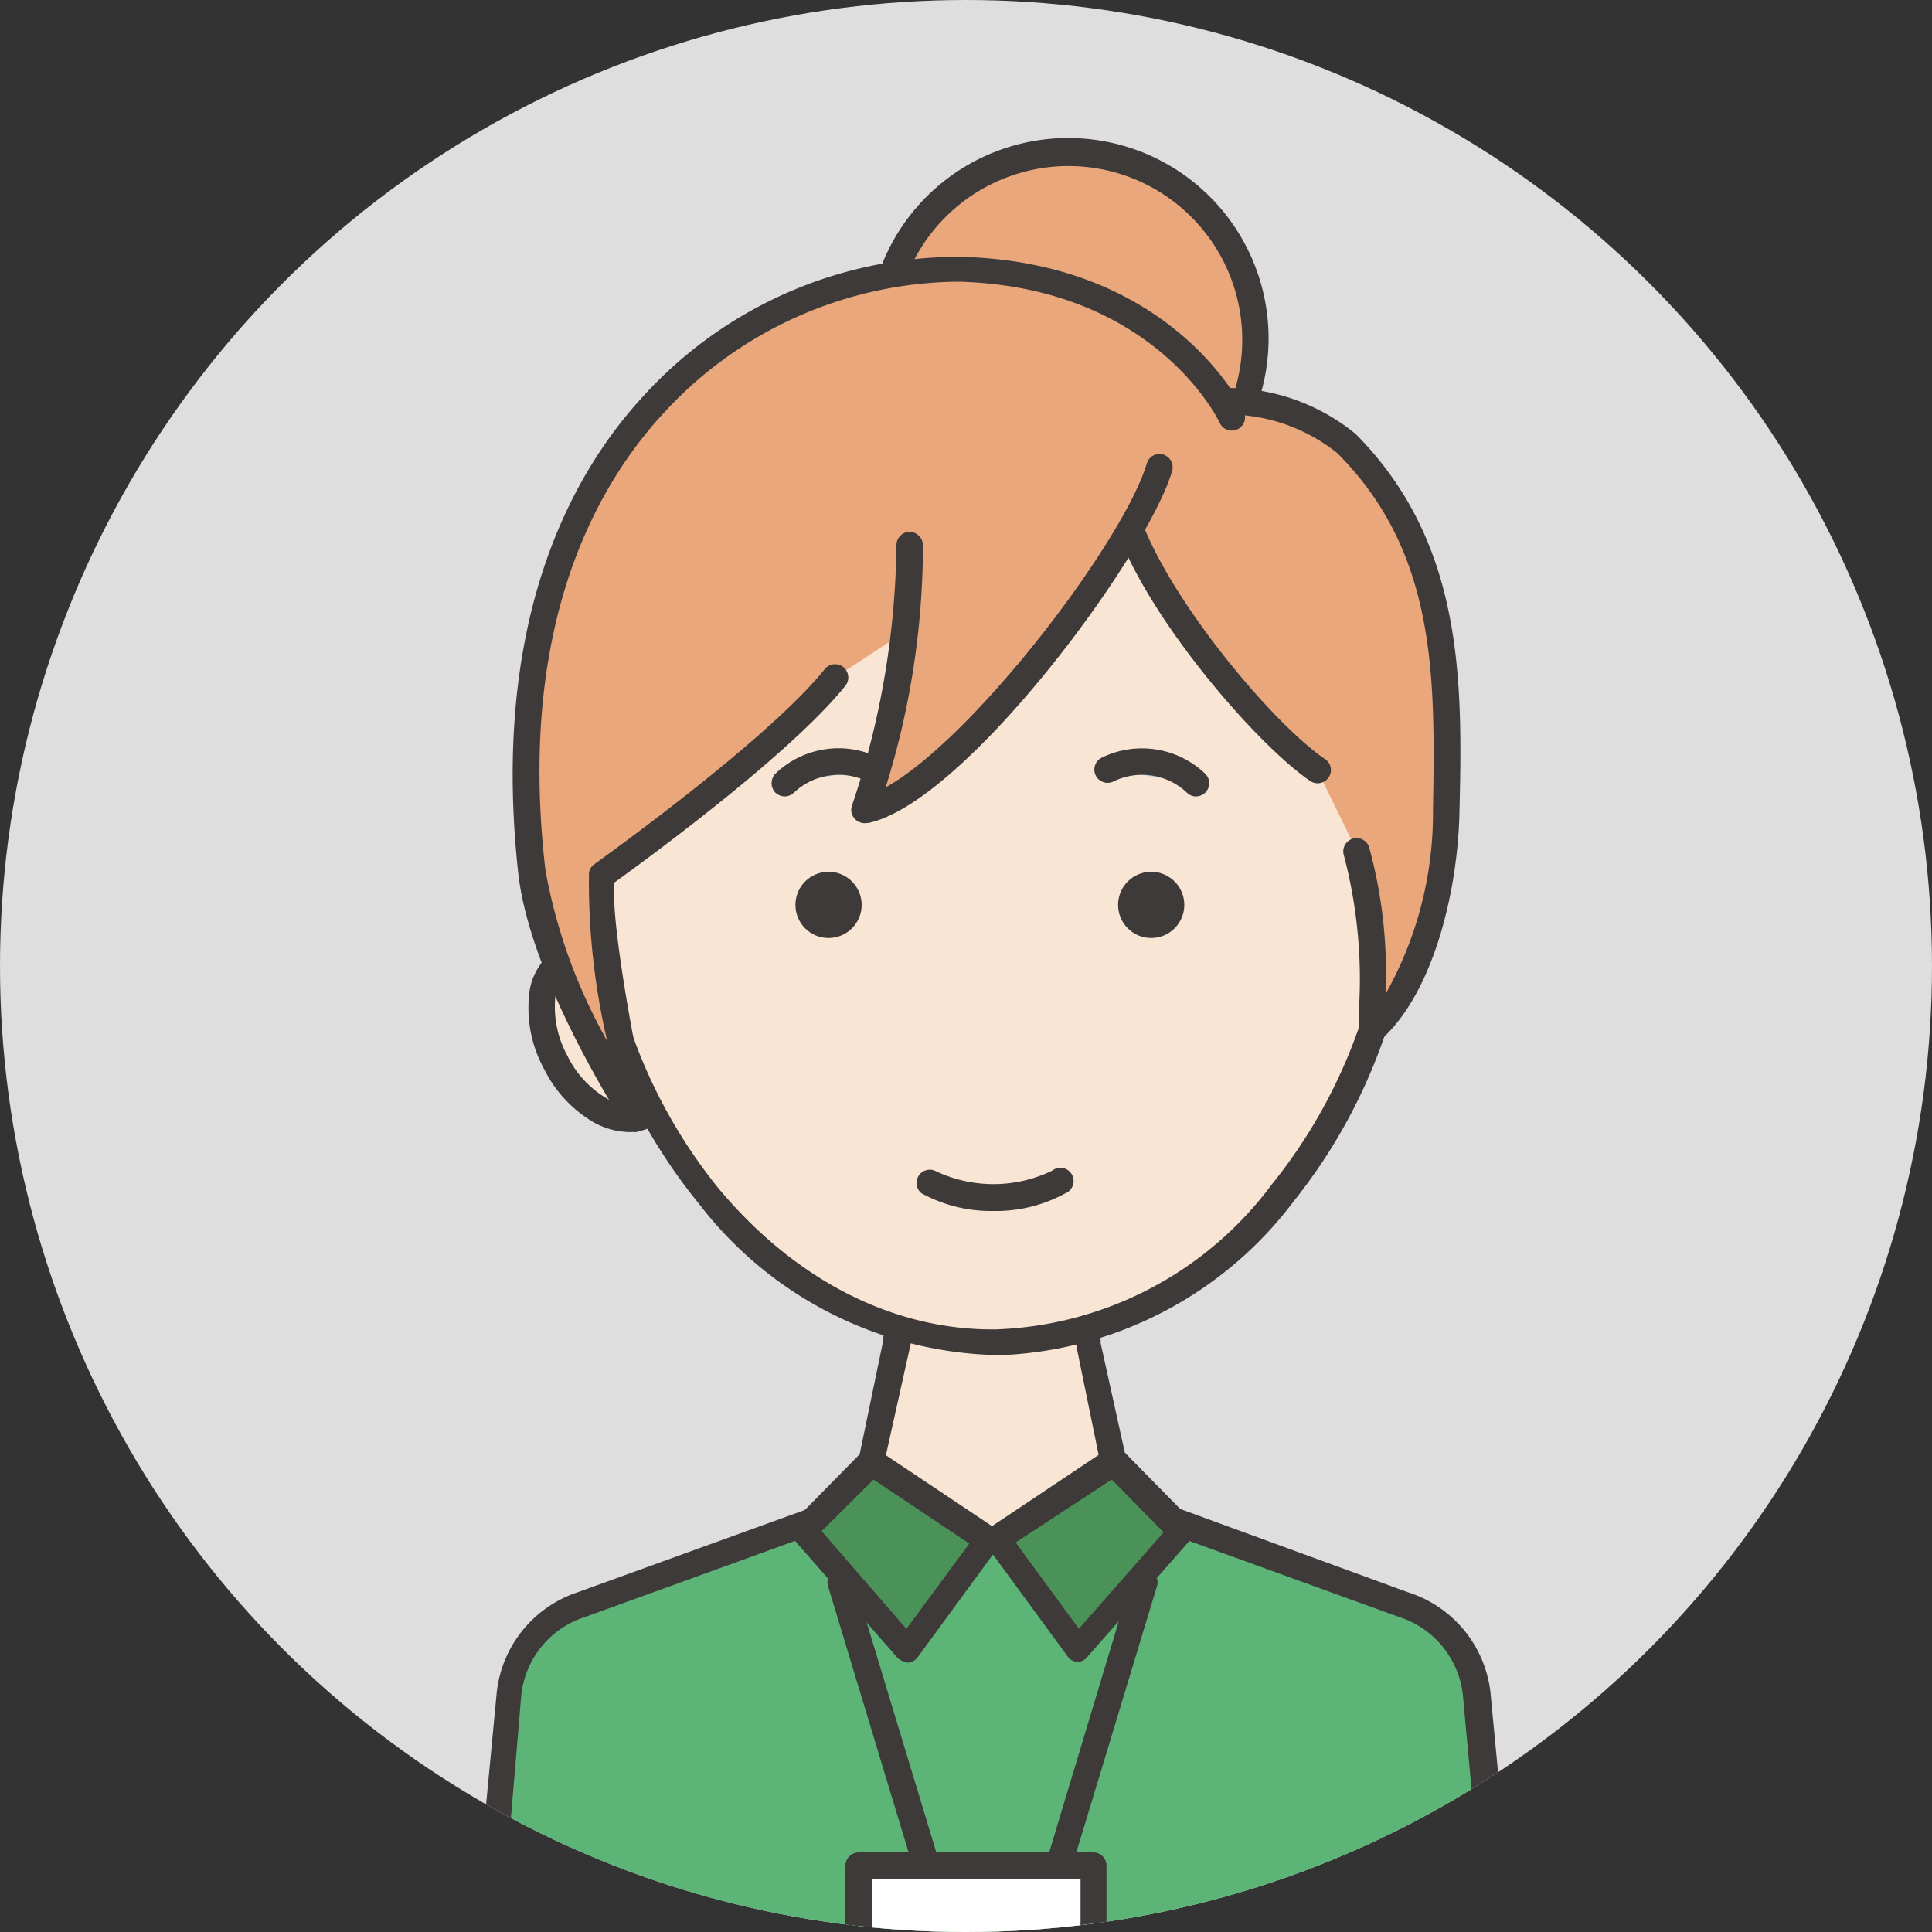 <svg height="70" viewBox="0 0 70 70" width="70" xmlns="http://www.w3.org/2000/svg" xmlns:xlink="http://www.w3.org/1999/xlink"><rect x="0" y="0" width="70" height="70" fill="#333333" stroke="none"/><clipPath id="a"><circle cx="4055" cy="7440" r="35"/></clipPath><circle cx="35" cy="35" fill="#dedede" r="35"/><g clip-path="url(#a)" transform="translate(-4020 -7405)"><g transform="translate(4037 7410.016)"><circle cx="6.77" cy="6.77" fill="#eaa77c" r="6.77" transform="translate(14.93 .49)"/><path d="m21.68 14.51a7.26 7.26 0 0 1 -7.17-6.28 7.26 7.26 0 1 1 8.16 6.21 6.59 6.59 0 0 1 -.99.07zm.03-13.51a6.31 6.31 0 0 0 -6.25 7.1 6.3 6.3 0 1 0 6.25-7.1z" fill="#3e3a39"/><path d="m23.37 48.05-.94-4.39a2.1 2.1 0 0 0 -2.1-2.1h-2.73a2.1 2.1 0 0 0 -2.1 2.1l-.94 4.39a2.11 2.11 0 0 1 -1.37 2l-6.34 2.7a2.1 2.1 0 0 0 -1.36 2 2.1 2.1 0 0 0 2.09 2.1h22.77a2.1 2.1 0 0 0 2.09-2.1 2.1 2.1 0 0 0 -1.36-2l-6.35-2.75a2.11 2.11 0 0 1 -1.36-1.95z" fill="#f9e5d4"/><path d="m30.35 57.29h-22.77a2.58 2.58 0 0 1 -.9-5l6.32-2.71a1.65 1.65 0 0 0 1.07-1.53l.93-4.49a2.55 2.55 0 0 1 2.57-2.48h2.73a2.58 2.58 0 0 1 2.58 2.58l.96 4.34a.34.34 0 0 1 0 .1 1.63 1.63 0 0 0 1 1.52l6.37 2.74a2.58 2.58 0 0 1 -.92 5zm-12.75-15.29a1.61 1.61 0 0 0 -1.6 1.66l-1 4.49a2.51 2.51 0 0 1 -1.66 2.31l-6.34 2.73a1.62 1.62 0 0 0 .54 3.14h22.81a1.62 1.62 0 0 0 .56-3.13l-6.37-2.74a2.61 2.61 0 0 1 -1.65-2.35l-.89-4.35a1.66 1.66 0 0 0 -1.67-1.76z" fill="#3e3a39"/><path d="m37.45 66.84-1-10.51a3.86 3.86 0 0 0 -2.62-3.21l-8.81-3.19a4.64 4.64 0 0 0 -3.49.15l-.7.32a4.6 4.6 0 0 1 -3.84 0l-.69-.32a4.64 4.64 0 0 0 -3.49-.15l-8.76 3.19a3.84 3.84 0 0 0 -2.62 3.21l-.95 10.51" fill="#5cb577"/><path d="m37.45 67.32a.48.48 0 0 1 -.48-.43l-.97-10.52a3.35 3.35 0 0 0 -2.31-2.8l-8.8-3.19a4.18 4.18 0 0 0 -3.13.13l-.69.32a5.09 5.09 0 0 1 -4.25 0l-.69-.32a4.18 4.18 0 0 0 -3.13-.13l-8.8 3.19a3.34 3.34 0 0 0 -2.31 2.8l-.89 10.52a.49.49 0 0 1 -.52.43.48.48 0 0 1 -.48-.52l1-10.52a4.32 4.32 0 0 1 2.94-3.61l8.81-3.19a5.13 5.13 0 0 1 3.85.16l.7.32a4.11 4.11 0 0 0 3.43 0l.7-.32a5.13 5.13 0 0 1 3.85-.16l8.72 3.19a4.32 4.32 0 0 1 3 3.61l1 10.52a.48.48 0 0 1 -.44.52z" fill="#3e3a39"/><ellipse cx="2.09" cy="3.19" fill="#f9e5d4" rx="2.09" ry="3.19" transform="matrix(.887 -.461 .461 .887 1.667 30.664)"/><path d="m5.78 36a2.74 2.74 0 0 1 -1.3-.37 4.6 4.6 0 0 1 -1.77-1.92 4.59 4.59 0 0 1 -.55-2.55 2.25 2.25 0 0 1 1.14-1.88 2.25 2.25 0 0 1 2.19.15 4.72 4.72 0 0 1 1.78 1.91c.94 1.83.69 3.78-.59 4.44a1.87 1.87 0 0 1 -.9.22zm-1.59-6a.93.93 0 0 0 -.45.11 1.42 1.42 0 0 0 -.63 1.13 3.7 3.7 0 0 0 .45 2 3.63 3.63 0 0 0 1.44 1.55 1.38 1.38 0 0 0 1.29.14c.77-.4.85-1.84.18-3.14a3.59 3.59 0 0 0 -1.47-1.52 1.73 1.73 0 0 0 -.81-.27z" fill="#3e3a39"/><path d="m33.77 26c0 9.06-6.52 17.57-14.65 17.6s-14.77-8.41-14.82-17.47 6.53-15.3 14.7-15.33 14.73 6.14 14.77 15.2z" fill="#f9e5d4"/><path d="m19.06 44.08a14 14 0 0 1 -10.75-5.5 20 20 0 0 1 -4.49-12.45c0-9 6.47-15.77 15.14-15.81h.04c8.68 0 15.21 6.68 15.25 15.68a20 20 0 0 1 -4.37 12.5 14 14 0 0 1 -10.76 5.59zm0-32.81h-.06c-8.13 0-14.23 6.43-14.19 14.86a19 19 0 0 0 4.19 11.87c2.77 3.34 6.35 5.19 10.07 5.15a13 13 0 0 0 10-5.24 19 19 0 0 0 4.22-11.91c-.04-8.41-6.16-14.73-14.29-14.73z" fill="#3e3a39"/><circle cx="1.2" cy="1.2" fill="#3d3a39" r="1.2" transform="translate(11.82 26.57)"/><circle cx="1.2" cy="1.2" fill="#3d3a39" r="1.2" transform="translate(23.51 26.57)"/><path d="m32.14 25.77a21.25 21.25 0 0 1 .58 6.52c1.89-1.69 2.64-5.41 2.68-7.95.08-5.17 0-9.64-3.62-13.29-1.94-1.94-7.61-2.49-8.18 1-.47 2.82 4.82 9.28 7.14 10.86" fill="#eaa77c"/><path d="m32.72 32.77a.45.45 0 0 1 -.2 0 .46.46 0 0 1 -.28-.43v-.84a17.64 17.64 0 0 0 -.55-5.53.481.481 0 0 1 .91-.31 17.18 17.18 0 0 1 .6 5.34 13.36 13.36 0 0 0 1.72-6.66c.08-4.79.15-9.32-3.47-12.94a6.37 6.37 0 0 0 -5.63-1.18 2.31 2.31 0 0 0 -1.75 1.88c-.41 2.48 4.56 8.76 6.94 10.39a.47.47 0 0 1 .13.66.48.48 0 0 1 -.67.13c-2.34-1.59-7.87-8.17-7.35-11.33a3.3 3.3 0 0 1 2.41-2.65 7.34 7.34 0 0 1 6.59 1.41c3.88 3.91 3.88 8.85 3.76 13.64-.05 2.9-.94 6.6-2.84 8.3a.49.49 0 0 1 -.32.12z" fill="#3e3a39"/><path d="m27.62 10.09s-2.46-5.17-9.86-5.37c-6.76-.19-17.38 5.62-15.51 21.83.44 3.76 3.8 8.92 3.8 8.92s-1.54-7.07-1.23-8.78c0 0 6.28-4.46 8.44-7.16" fill="#eaa77c"/><path d="m6.05 36a.49.49 0 0 1 -.4-.22c-.14-.21-3.43-5.3-3.87-9.13-1-9.07 1.85-14.39 4.48-17.26a15.43 15.43 0 0 1 11.51-5.1c7.61.16 10.23 5.37 10.29 5.6a.481.481 0 1 1 -.87.41c-.09-.2-2.44-4.91-9.44-5.11a14.64 14.64 0 0 0 -10.75 4.81c-2.49 2.72-5.25 7.79-4.24 16.5a19.63 19.63 0 0 0 2.24 6.2 25.286 25.286 0 0 1 -.66-6.1.46.46 0 0 1 .19-.3c.06-.05 6.25-4.45 8.35-7.07a.48.48 0 1 1 .75.6c-2 2.5-7.33 6.38-8.37 7.13-.14 1.57.84 6.55 1.25 8.41a.48.48 0 0 1 -.28.54.41.41 0 0 1 -.18.09z" fill="#3e3a39"/><path d="m25 11.91c-.94 3.15-7.49 11.7-10.69 12.42a31.08 31.08 0 0 0 1.69-9.6" fill="#eaa77c"/><path d="m14.32 24.81a.48.48 0 0 1 -.35-.16.47.47 0 0 1 -.1-.48 30.51 30.51 0 0 0 1.61-9.42.49.49 0 0 1 .46-.5.5.5 0 0 1 .5.46 29.41 29.41 0 0 1 -1.35 8.8c3.18-1.76 8.61-8.9 9.46-11.73a.48.48 0 0 1 .59-.33.49.49 0 0 1 .33.6c-.93 3.11-7.51 12-11 12.75z" fill="#3e3a39"/><path d="m0 0h8.5v4.89h-8.5z" fill="#fff" transform="translate(14.11 62.58)"/><path d="m22.61 68h-8.5a.48.48 0 0 1 -.48-.48v-4.94a.49.49 0 0 1 .48-.48h8.5a.48.48 0 0 1 .48.48v4.89a.47.47 0 0 1 -.48.53zm-8-1h7.54v-3.94h-7.56z" fill="#3e3a39"/><path d="m18.81 50.75-4.23-2.82-2.46 2.51 3.76 4.28z" fill="#4b9258"/><path d="m15.88 55.2a.52.52 0 0 1 -.37-.16l-3.75-4.28a.49.49 0 0 1 0-.66l2.46-2.5a.49.49 0 0 1 .61-.07l4.22 2.82a.48.48 0 0 1 .12.69l-2.93 4a.48.48 0 0 1 -.36.19zm-3.11-4.74 3.07 3.54 2.28-3.09-3.47-2.32z" fill="#3e3a39"/><path d="m19.12 50.75 4.22-2.82 2.47 2.51-3.76 4.28z" fill="#4b9258"/><path d="m22.05 55.2a.46.46 0 0 1 -.36-.19l-2.93-4a.48.48 0 0 1 .12-.69l4.22-2.82a.49.49 0 0 1 .61.07l2.46 2.5a.49.49 0 0 1 0 .66l-3.76 4.27a.48.48 0 0 1 -.36.2zm-2.25-4.33 2.29 3.13 3.07-3.5-1.88-1.91z" fill="#3e3a39"/><path d="m0 0 3.06 10.17" fill="#fff" transform="translate(13.49 52.31)"/><path d="m16.55 63a.49.49 0 0 1 -.46-.34l-3.09-10.21a.47.47 0 0 1 .32-.59.48.48 0 0 1 .6.32l3.08 10.17a.47.47 0 0 1 -.32.59.34.34 0 0 1 -.13.06z" fill="#3e3a39"/><path d="m3.06 0-3.06 10.17" fill="#fff" transform="translate(21.38 52.31)"/><path d="m21.38 63a.32.32 0 0 1 -.14 0 .47.47 0 0 1 -.32-.59l3.08-10.23a.48.48 0 0 1 .6-.32.47.47 0 0 1 .32.59l-3.08 10.17a.49.49 0 0 1 -.46.38z" fill="#3e3a39"/><path d="m19 38.86a5.25 5.25 0 0 1 -2.61-.64.48.48 0 0 1 .48-.82 4.88 4.88 0 0 0 4.25 0 .48.48 0 1 1 .48.82 5.24 5.24 0 0 1 -2.6.64z" fill="#3e3a39"/><path d="m23.12 22.86a2.84 2.84 0 0 1 3.18.5" fill="#b0cad7"/><path d="m26.3 23.84a.47.47 0 0 1 -.3-.14 2.36 2.36 0 0 0 -2.64-.41.481.481 0 1 1 -.43-.86 3.32 3.32 0 0 1 3.74.59.48.48 0 0 1 -.34.82z" fill="#3e3a39"/><path d="m14.62 22.86a2.85 2.85 0 0 0 -3.19.5" fill="#b0cad7"/><path d="m11.43 23.84a.51.51 0 0 1 -.34-.14.5.5 0 0 1 0-.68 3.3 3.3 0 0 1 3.74-.59.48.48 0 1 1 -.42.86 2.36 2.36 0 0 0 -2.64.41.49.49 0 0 1 -.34.14z" fill="#3e3a39"/></g></g></svg>